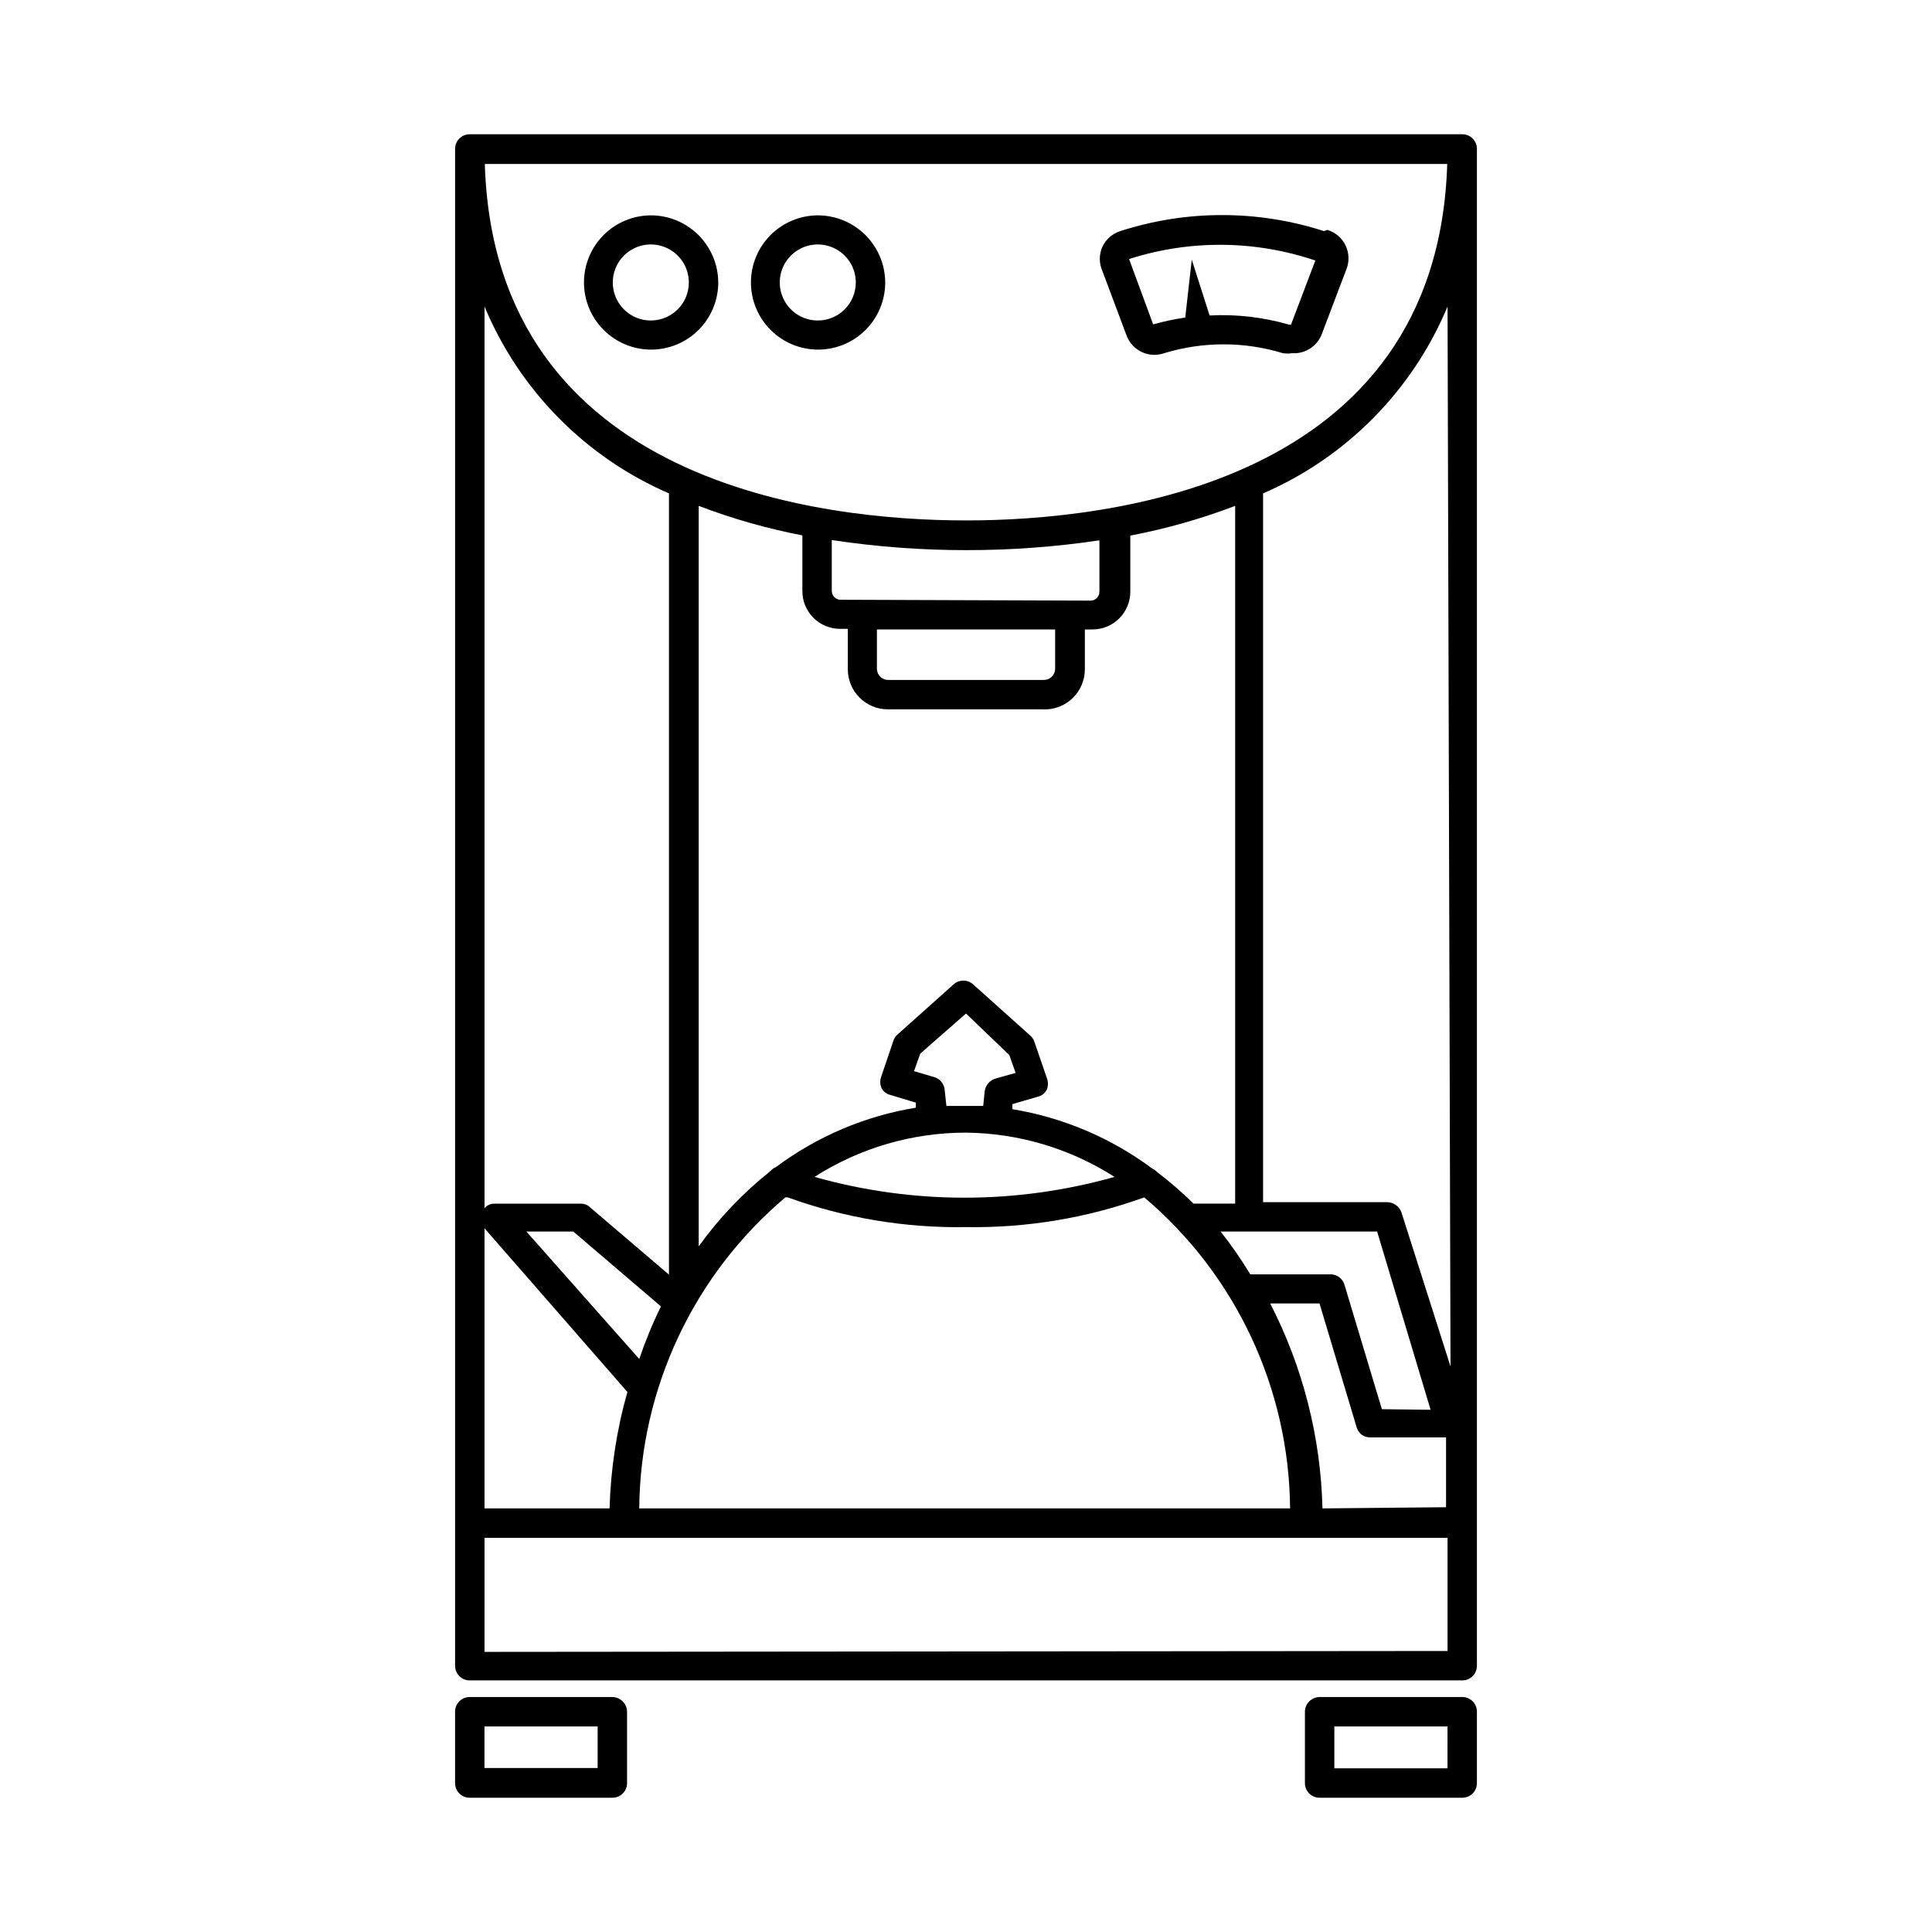 <?xml version="1.0" encoding="UTF-8"?>
<!-- Uploaded to: SVG Repo, www.svgrepo.com, Generator: SVG Repo Mixer Tools -->
<svg fill="#000000" width="800px" height="800px" version="1.1" viewBox="144 144 512 512" xmlns="http://www.w3.org/2000/svg">
 <g>
  <path d="m531.54 179.58h-263.08c-2.129 0-3.856 1.727-3.856 3.856v402.03c0 2.129 1.727 3.856 3.856 3.856h263.08c2.133 0 3.859-1.727 3.859-3.856v-402.03c0-1.02-0.406-2.004-1.133-2.727-0.723-0.723-1.703-1.129-2.727-1.129zm-259.14 289.93 37.863 43.375c-2.84 10.055-4.426 20.418-4.723 30.859h-33.141zm127.61-187.59c-37.785 0-124.93-9.367-127.53-94.465h255.05c-2.598 85.098-89.738 94.465-127.52 94.465zm-23.617 28.891h47.23v10.469c-0.039 1.594-1.32 2.871-2.91 2.914h-41.172c-0.809 0.043-1.598-0.242-2.191-0.793-0.59-0.547-0.938-1.312-0.957-2.121zm-9.762-7.871c-1.242-0.086-2.207-1.117-2.203-2.363v-13.461c11.777 1.785 23.668 2.68 35.582 2.676 11.828 0.016 23.645-0.852 35.344-2.598v13.621c0.004 1.242-0.961 2.277-2.203 2.359zm-9.996-17.16v14.801-0.004c-0.023 2.664 1.023 5.231 2.898 7.121 1.879 1.891 4.434 2.957 7.098 2.957h2.047v10.625c-0.02 2.832 1.09 5.555 3.086 7.566 1.992 2.012 4.707 3.141 7.543 3.141h40.934c2.938 0.176 5.82-0.879 7.953-2.906 2.133-2.031 3.328-4.856 3.305-7.801v-10.469h2.047c2.664 0 5.219-1.062 7.094-2.957 1.879-1.891 2.922-4.453 2.902-7.121v-14.797c9.477-1.805 18.773-4.438 27.789-7.871v184.91h-11.023c-3.004-2.949-6.184-5.707-9.523-8.266-0.418-0.41-0.898-0.758-1.418-1.023-10.926-8.133-23.637-13.531-37.078-15.746v-1.34l6.769-1.969v0.004c1.031-0.246 1.898-0.941 2.363-1.891 0.391-0.984 0.391-2.082 0-3.07l-3.305-9.605c-0.191-0.605-0.547-1.152-1.023-1.574l-15.191-13.617h-0.004c-1.473-1.34-3.723-1.34-5.195 0l-14.797 13.227c-0.5 0.418-0.879 0.961-1.105 1.574l-3.227 9.523c-0.391 0.988-0.391 2.086 0 3.07 0.465 0.953 1.332 1.645 2.363 1.891l6.769 2.047v1.34-0.004c-13.441 2.199-26.16 7.602-37.078 15.746-0.547 0.219-1.035 0.57-1.418 1.023-7.242 5.754-13.652 12.48-19.051 19.992v-196.25c8.988 3.43 18.262 6.062 27.711 7.871zm153.58 231.67-9.918-32.984c-0.488-1.637-1.992-2.758-3.699-2.754h-21.258c-2.379-3.941-5.008-7.731-7.871-11.336h41.484l14.168 47.23zm-115.88-84.703c-0.164-1.559-1.25-2.867-2.758-3.305l-5.352-1.574 1.652-4.644 12.125-10.629 11.492 11.02 1.652 4.723-5.352 1.496c-1.504 0.469-2.606 1.754-2.836 3.309l-0.395 3.938h-4.879-4.879zm5.668 11.414c13.957 0.145 27.598 4.207 39.359 11.73-25.996 7.344-53.516 7.344-79.508 0 11.984-7.672 25.918-11.746 40.148-11.73zm-86.594 59.984-29.914-33.77h12.438l23.223 19.836c-2.215 4.516-4.133 9.172-5.746 13.934zm39.359-42.824c15.137 5.473 31.141 8.141 47.234 7.875 16.09 0.258 32.094-2.406 47.23-7.875 24.277 20.531 38.391 50.629 38.652 82.422h-172.48c0.281-31.805 14.426-61.906 38.73-82.422zm141.7 82.422c-0.461-18.918-5.199-37.488-13.852-54.316h13.066l9.918 33.062c0.254 0.68 0.688 1.281 1.262 1.73 0.602 0.418 1.312 0.664 2.047 0.707h20.309v18.5zm33.93-37.629-12.988-40.777c-0.559-1.617-2.066-2.719-3.777-2.754h-32.906v-187.83c22.09-9.555 39.613-27.305 48.887-49.516zm-207.11-231.36v207.04l-21.41-18.262c-0.66-0.41-1.43-0.605-2.203-0.551h-22.754c-0.965 0.023-1.879 0.449-2.516 1.18v-238.92c9.27 22.211 26.793 39.961 48.883 49.516zm-48.887 307.01 0.004-30.227h255.21v29.992z"/>
  <path d="m306.24 593.73h-37.785c-1.035 0-2.031 0.414-2.754 1.156-0.727 0.742-1.125 1.742-1.102 2.777v18.895c0 2.129 1.727 3.856 3.856 3.856h37.785c1.035 0.023 2.039-0.375 2.777-1.102 0.742-0.723 1.16-1.719 1.16-2.754v-18.895c0-1.043-0.414-2.043-1.152-2.781-0.738-0.738-1.742-1.152-2.785-1.152zm-3.856 18.812h-29.992v-11.02h29.992z"/>
  <path d="m531.54 593.73h-37.785c-2.172 0-3.938 1.762-3.938 3.934v18.895c0 1.035 0.418 2.031 1.16 2.754 0.738 0.727 1.742 1.125 2.777 1.102h37.785c2.133 0 3.859-1.727 3.859-3.856v-18.895c0.02-1.035-0.379-2.035-1.102-2.777-0.727-0.742-1.719-1.156-2.758-1.156zm-3.938 18.895-29.988-0.004v-11.098h29.992z"/>
  <path d="m360.64 201.07c-4.703 0.039-9.199 1.945-12.504 5.293-3.305 3.348-5.148 7.871-5.129 12.574 0.023 4.703 1.906 9.211 5.238 12.527 3.336 3.32 7.848 5.184 12.555 5.184 4.703 0 9.215-1.863 12.551-5.18 3.336-3.32 5.219-7.824 5.238-12.531 0-4.754-1.895-9.309-5.262-12.664-3.367-3.352-7.934-5.227-12.688-5.203zm0 27.867v-0.004c-4.074-0.031-7.727-2.516-9.258-6.289-1.531-3.777-0.633-8.105 2.269-10.965 2.902-2.859 7.246-3.688 10.996-2.098 3.754 1.586 6.18 5.281 6.148 9.355-0.02 2.672-1.102 5.227-3.008 7.102-1.902 1.875-4.473 2.918-7.148 2.894z"/>
  <path d="m316.55 201.07c-4.715 0-9.234 1.867-12.57 5.199-3.336 3.332-5.215 7.852-5.219 12.562-0.008 4.715 1.855 9.238 5.184 12.578 3.324 3.344 7.84 5.227 12.555 5.238 4.711 0.016 9.238-1.844 12.586-5.164 3.344-3.32 5.234-7.832 5.258-12.547 0-4.727-1.875-9.258-5.207-12.605-3.336-3.352-7.859-5.242-12.586-5.262zm0 27.867v-0.004c-4.09 0.035-7.793-2.41-9.371-6.184-1.582-3.769-0.723-8.125 2.168-11.016 2.891-2.891 7.246-3.75 11.016-2.168 3.773 1.578 6.219 5.281 6.184 9.371-0.043 5.504-4.492 9.957-9.996 9.996z"/>
  <path d="m494.86 205.25c-17.555-5.672-36.445-5.672-54 0-2.086 0.672-3.801 2.184-4.723 4.172-0.902 2.027-0.902 4.344 0 6.375l6.375 17.004c1.449 4.074 5.91 6.219 9.996 4.801 10.262-3.133 21.227-3.133 31.488 0 0.809 0.117 1.633 0.117 2.441 0 3.465 0.219 6.664-1.859 7.871-5.117l6.453-17.004h0.004c0.852-2.047 0.797-4.363-0.145-6.371-0.945-2.008-2.695-3.523-4.816-4.176zm-8.738 24.797h-0.473c-6.844-1.992-13.977-2.816-21.094-2.441l-4.723-14.801-1.73 15.352h-0.004c-2.871 0.414-5.711 1.02-8.5 1.809l-6.379-17.316c16.07-5.164 33.375-5.027 49.359 0.395z"/>
 </g>
</svg>